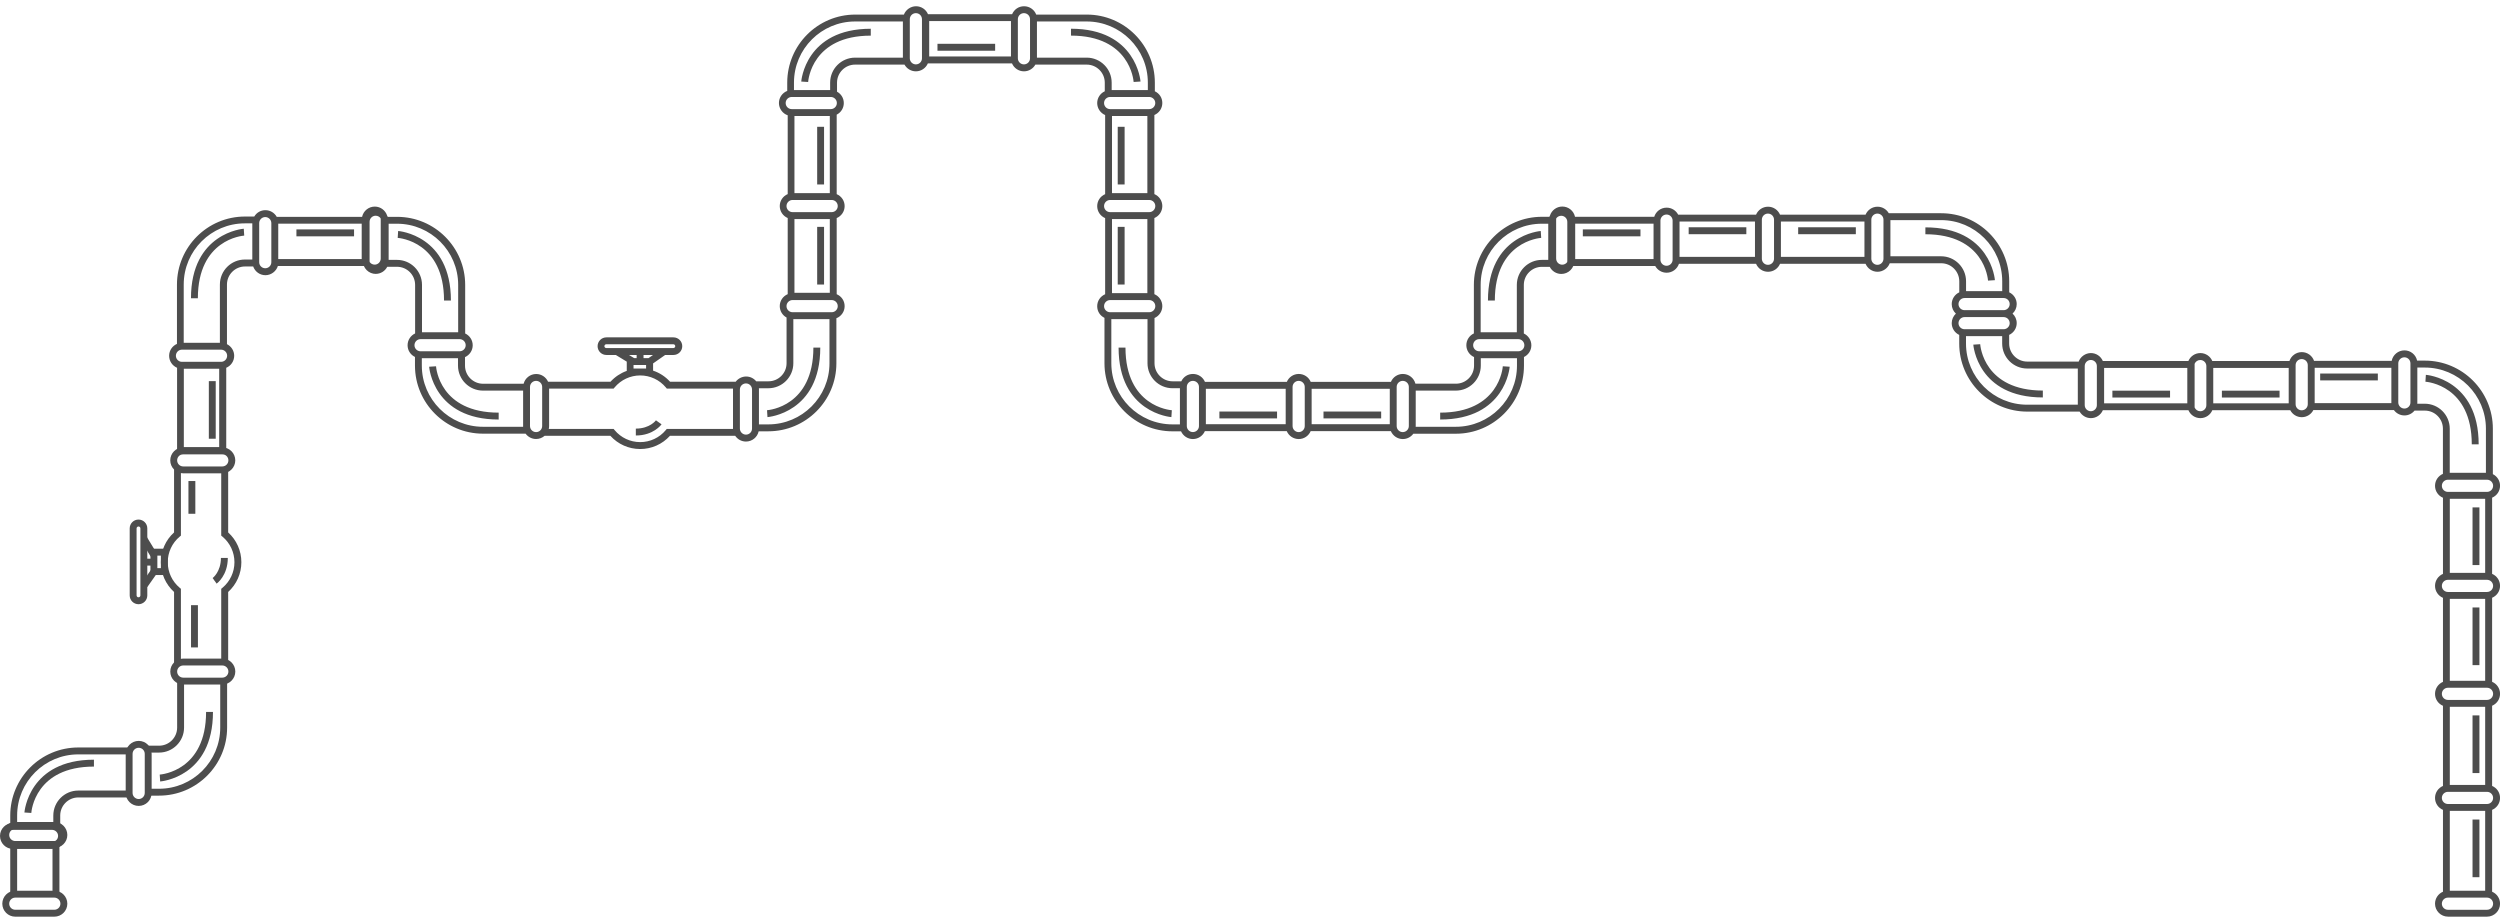 <?xml version="1.0" encoding="UTF-8"?>
<svg xmlns="http://www.w3.org/2000/svg" version="1.1" viewBox="0 0 900 330">
  <defs>
    <style>
      .cls-1 {
        fill-rule: evenodd;
      }

      .cls-1, .cls-2 {
        fill: #4D4D4D;
      }
    </style>
  </defs>
  <!-- Generator: Adobe Illustrator 28.6.0, SVG Export Plug-In . SVG Version: 1.2.0 Build 709)  -->
  <g>
    <g id="_x31_">
      <g>
        <path class="cls-1" d="M135.24,98.6c1.82,0,3.4-1.04,4.17-2.56h3.52c3.59,0,6.51,2.92,6.51,6.51v17.49c-1.6.74-2.71,2.37-2.71,4.25s1.09,3.46,2.66,4.21v3.12c0,13.51,10.99,24.5,24.49,24.5h15.34c.85,1.16,2.23,1.92,3.77,1.92,1.17,0,2.24-.43,3.06-1.14h23.69c2.75,3.03,6.62,4.75,10.72,4.75s7.97-1.72,10.72-4.75h23.5c.84,1.24,2.26,2.06,3.87,2.06,2.24,0,4.12-1.59,4.57-3.69h3.48c13.51,0,24.5-10.99,24.5-24.49v-16.21c1.74-.68,2.97-2.38,2.97-4.35s-1.18-3.6-2.86-4.3v-27.41c1.68-.71,2.86-2.37,2.86-4.31s-1.18-3.6-2.86-4.3v-28.62c1.52-.77,2.56-2.35,2.56-4.17s-.99-3.31-2.44-4.1v-3.24c0-3.59,2.92-6.51,6.51-6.51h17.78c.8,1.44,2.33,2.42,4.1,2.42,1.93,0,3.6-1.18,4.31-2.86h30.29c.71,1.68,2.37,2.86,4.31,2.86,1.76,0,3.3-.98,4.1-2.42h18.48c3.59,0,6.51,2.92,6.51,6.51v3.09c-1.61.74-2.73,2.36-2.73,4.25s1.18,3.6,2.86,4.31v28.48c-1.68.71-2.86,2.37-2.86,4.31s1.18,3.6,2.86,4.31v27.41c-1.68.71-2.86,2.37-2.86,4.3s1.07,3.44,2.62,4.2v16.36c0,13.5,10.99,24.49,24.5,24.49h3.07c.73,1.63,2.37,2.78,4.27,2.78s3.6-1.18,4.31-2.86h29.47c.71,1.68,2.37,2.86,4.31,2.86s3.6-1.18,4.31-2.86h28.86c.71,1.68,2.37,2.86,4.31,2.86,1.55,0,2.92-.76,3.78-1.92h15.34c13.5,0,24.49-10.99,24.49-24.5v-3.12c1.57-.75,2.66-2.36,2.66-4.21s-1.11-3.5-2.71-4.25v-17.49c0-3.59,2.92-6.51,6.51-6.51h2.82c.77,1.52,2.35,2.56,4.17,2.56,1.25,0,2.42-.49,3.3-1.37.43-.43.77-.94,1-1.49h29.5c.8,1.44,2.33,2.42,4.1,2.42,2.06,0,3.82-1.34,4.44-3.2h27.77c.71,1.68,2.37,2.86,4.31,2.86s3.6-1.18,4.31-2.86h30.8c.71,1.68,2.37,2.86,4.3,2.86s3.74-1.28,4.4-3.07h18.52c3.59,0,6.51,2.92,6.51,6.51v3.96c-1.6.74-2.72,2.36-2.72,4.24,0,1.36.58,2.58,1.5,3.43-.92.86-1.5,2.08-1.5,3.43,0,1.87,1.11,3.49,2.7,4.23v3.11c0,13.51,10.99,24.5,24.49,24.5h18.86c.81,1.4,2.32,2.35,4.06,2.35,1.93,0,3.59-1.18,4.3-2.86h30.8c.71,1.68,2.37,2.86,4.31,2.86s3.6-1.18,4.3-2.86h28.05c.78,1.5,2.35,2.52,4.15,2.52s3.41-1.05,4.17-2.57h28.99c.85,1.18,2.24,1.94,3.8,1.94,1.46,0,2.77-.68,3.63-1.74h3.71c3.59,0,6.51,2.92,6.51,6.51v16.26c-1.67.72-2.84,2.37-2.84,4.3s1.18,3.6,2.86,4.3v27.41c-1.68.71-2.86,2.37-2.86,4.31s1.18,3.6,2.86,4.31v30.25c-1.68.71-2.86,2.37-2.86,4.31s1.18,3.6,2.86,4.3v28.86c-1.68.71-2.86,2.37-2.86,4.31s1.18,3.6,2.86,4.3v29.47c-1.68.71-2.86,2.38-2.86,4.31,0,2.57,2.1,4.66,4.67,4.66h14.07c2.57,0,4.67-2.09,4.67-4.66,0-1.94-1.18-3.6-2.86-4.31v-29.47c1.68-.71,2.86-2.37,2.86-4.31s-1.18-3.6-2.86-4.31v-28.86c1.68-.71,2.86-2.37,2.86-4.31s-1.18-3.6-2.86-4.31v-30.25c1.68-.71,2.86-2.37,2.86-4.3s-1.18-3.6-2.86-4.31v-27.42c1.68-.71,2.86-2.37,2.86-4.3,0-1.83-1.06-3.41-2.59-4.18v-16.38c0-13.5-10.99-24.49-24.5-24.49h-2.77c-.45-2.11-2.32-3.69-4.56-3.69s-4.18,1.63-4.59,3.78h-27.95c-.63-1.83-2.37-3.15-4.42-3.15s-3.82,1.34-4.44,3.2h-27.77c-.71-1.68-2.37-2.86-4.3-2.86s-3.6,1.18-4.31,2.86h-30.8c-.71-1.68-2.37-2.86-4.3-2.86s-3.74,1.28-4.39,3.07h-18.52c-3.59,0-6.51-2.92-6.51-6.51v-3.1c1.6-.74,2.72-2.36,2.72-4.24,0-1.36-.58-2.58-1.5-3.43.93-.85,1.5-2.08,1.5-3.43,0-1.87-1.11-3.49-2.7-4.23v-3.97c0-13.51-10.99-24.5-24.49-24.5h-18.86c-.81-1.4-2.32-2.35-4.06-2.35-1.93,0-3.59,1.18-4.3,2.86h-30.8c-.71-1.68-2.37-2.86-4.31-2.86s-3.6,1.18-4.31,2.86h-28.05c-.78-1.5-2.35-2.52-4.15-2.52-2.1,0-3.88,1.39-4.46,3.29h-28.52c-.45-2.11-2.33-3.69-4.57-3.69-2.07,0-3.84,1.36-4.44,3.23-.08.15-.16.3-.22.46h-2.68c-13.51,0-24.5,10.99-24.5,24.5v17.49c-1.6.74-2.71,2.37-2.71,4.25s1.14,3.53,2.77,4.26v3.08c0,3.59-2.92,6.51-6.51,6.51h-14.59c-.52-2.01-2.35-3.51-4.53-3.51-1.93,0-3.59,1.18-4.3,2.86h-28.86c-.71-1.68-2.37-2.86-4.31-2.86s-3.59,1.18-4.3,2.86h-29.47c-.71-1.68-2.37-2.86-4.31-2.86s-3.45,1.08-4.21,2.65h-3.13c-3.59,0-6.51-2.92-6.51-6.51v-16.28c1.65-.72,2.81-2.37,2.81-4.28s-1.18-3.6-2.86-4.3v-27.41c1.68-.71,2.86-2.37,2.86-4.31s-1.18-3.6-2.86-4.3v-28.48c1.68-.71,2.86-2.37,2.86-4.31s-1.1-3.48-2.69-4.23v-3.11c0-13.51-10.99-24.5-24.49-24.5h-18.22c-.67-1.75-2.38-3-4.37-3s-3.59,1.18-4.3,2.86h-30.29c-.71-1.68-2.37-2.86-4.3-2.86s-3.69,1.25-4.37,3h-17.51c-13.5,0-24.49,10.99-24.49,24.5v2.98c-1.75.68-2.99,2.37-2.99,4.36s1.32,3.79,3.16,4.42v28.37c-1.68.71-2.86,2.37-2.86,4.3s1.18,3.6,2.86,4.31v27.41c-1.68.71-2.86,2.37-2.86,4.3,0,1.77.99,3.32,2.45,4.11v16.45c0,3.59-2.92,6.51-6.51,6.51h-4.42c-.86-1.06-2.16-1.73-3.63-1.73s-2.89.74-3.75,1.88h-23.63c-1.68-1.85-3.79-3.22-6.11-3.99v-2.6l4.32-3.02v-.02s3.01,0,3.01,0c1.75,0,3.17-1.42,3.17-3.17s-1.42-3.17-3.17-3.17h-24.14c-1.75,0-3.17,1.42-3.17,3.17s1.42,3.17,3.17,3.17h3.39l3.94,2.4v3.33c-2.22.79-4.23,2.12-5.86,3.91h-22.47c-.72-1.64-2.37-2.79-4.27-2.79-2.17,0-4.01,1.49-4.53,3.51h-14.59c-3.59,0-6.51-2.92-6.51-6.51v-3.08c1.63-.73,2.77-2.37,2.77-4.26s-1.11-3.5-2.71-4.25v-17.49c0-13.51-10.99-24.5-24.5-24.5h-3.38c-.07-.16-.14-.31-.22-.45-.61-1.88-2.37-3.24-4.44-3.24-2.24,0-4.12,1.58-4.57,3.69h-30.73c-.8-1.43-2.33-2.4-4.08-2.4s-3.2.92-4.01,2.29h-3.33c-13.51,0-24.5,10.99-24.5,24.49v21.36c-1.66.72-2.82,2.37-2.82,4.29s1.18,3.6,2.86,4.31v31.08h17.7v-31.08c1.68-.71,2.86-2.37,2.86-4.31,0-1.83-1.06-3.42-2.6-4.19v-21.46c0-3.59,2.92-6.51,6.51-6.51h2.93c.63,1.82,2.37,3.14,4.41,3.14s3.89-1.4,4.48-3.32h30.96c.23.55.57,1.05,1,1.49.88.88,2.06,1.37,3.31,1.37h0ZM87.92,84.82c-.68.05-16.69,1.39-16.69,22.55h-2.48c0-23.54,18.82-25.02,19.01-25.03l.16,2.48h0ZM75.18,137.2h2.48v20.75h-2.48v-20.75h0ZM66.18,132.75h12.73v28.23s-12.73,0-12.73,0h0v-28.23h0ZM79.16,123.4h-13.02s0-20.98,0-20.98c0-12.14,9.88-22.01,22.02-22.01h2.67v13.02h-2.67c-4.96,0-9,4.03-9,8.99h0v20.98h0ZM63.32,128.07h0c0-.58.23-1.13.64-1.55.41-.41.96-.64,1.55-.64h14.07c1.21,0,2.19.98,2.19,2.19s-.98,2.19-2.19,2.19h-14.07c-1.21,0-2.19-.98-2.19-2.19h0ZM100.17,93.26v-12.73h30.04s0,12.57,0,12.57v.16s-30.04,0-30.04,0h0ZM93.31,94.39h0v-14.07c0-1.2.98-2.18,2.18-2.18s2.19.98,2.19,2.18v14.07c0,1.21-.98,2.18-2.19,2.18s-2.18-.98-2.18-2.18h0ZM106.71,82.59h20.75v2.48h-20.75v-2.48h0ZM707.76,121h13.02v2.67c0,4.96,4.03,9,8.99,9h18.24v13.02h-18.24c-12.14,0-22.01-9.88-22.01-22.02v-2.67h0ZM705.06,116.34h0c0-1.21.98-2.19,2.18-2.19h14.07c1.21,0,2.18.98,2.18,2.19s-.98,2.18-2.18,2.18h-14.07c-1.21,0-2.18-.98-2.18-2.18h0ZM735.42,143.08c-23.54,0-25.02-18.82-25.03-19.01l2.48-.16c.05.68,1.39,16.69,22.55,16.69v2.48h0ZM833.28,145.13v-12.73h27.61v12.48c0,.08,0,.16,0,.24h-27.62ZM823.93,132.46v12.73h-27.16v-12.73h27.16ZM826.42,145.52h0v-14.07c0-1.21.98-2.19,2.19-2.19s2.19.98,2.19,2.19v14.07c0,1.2-.98,2.19-2.19,2.19s-2.19-.98-2.19-2.19h0ZM799.88,140.64h20.76v2.48h-20.76v-2.48h0ZM787.43,132.46v12.73h-29.95v-12.73h29.95ZM790.06,130.98c.32-.81,1.11-1.38,2.04-1.38,1.21,0,2.19.98,2.19,2.19v14.07c0,1.21-.98,2.19-2.19,2.19-.92,0-1.71-.57-2.04-1.38v-15.69h0ZM760.46,140.64h20.76v2.48h-20.76v-2.48h0ZM750.5,145.85h0v-14.07c0-1.21.98-2.19,2.19-2.19s2.18.98,2.18,2.19v14.07c0,1.21-.98,2.19-2.18,2.19s-2.19-.98-2.19-2.19h0ZM720.8,104.8h-13.02v-3.54c0-4.96-4.03-9-8.99-9h-18.24v-13.02h18.24c12.14,0,22.01,9.88,22.01,22.02v3.54h0ZM705.06,109.47h0c0-1.2.98-2.18,2.18-2.18h14.07c1.21,0,2.18.98,2.18,2.18s-.98,2.19-2.18,2.19h-14.07c-1.21,0-2.18-.98-2.18-2.19h0ZM718.17,100.86l-2.48.16c-.05-.68-1.39-16.69-22.55-16.69v-2.48c23.54,0,25.02,18.82,25.03,19.01h0ZM604.63,92.48v-12.73h27.16v12.73h-27.16ZM595.28,80.53v12.73h-28.21v-.16s0-12.57,0-12.57h28.21ZM597.76,93.49h0v-14.07c0-1.21.98-2.19,2.19-2.19s2.19.98,2.19,2.19v14.07c0,1.21-.98,2.19-2.19,2.19s-2.19-.98-2.19-2.19h0ZM607.92,81.82h20.76v2.48h-20.76v-2.48h0ZM641.13,92.48v-12.73h30.07v12.73h-30.07ZM634.27,93.15h0v-14.07c0-1.21.98-2.19,2.19-2.19s2.19.98,2.19,2.19v14.07c0,1.2-.98,2.19-2.19,2.19s-2.19-.98-2.19-2.19h0ZM647.34,81.82h20.76v2.48h-20.76v-2.48h0ZM673.68,93.15h0v-14.07c0-1.21.98-2.19,2.18-2.19s2.19.98,2.19,2.19v14.07c0,1.2-.98,2.19-2.19,2.19s-2.18-.98-2.18-2.19h0ZM894.66,320.66h-12.73v-28.74h12.73v28.74h0ZM879.07,325.34h0c0-1.21.98-2.2,2.19-2.2h14.07c1.2,0,2.19.98,2.19,2.2s-.98,2.18-2.19,2.18h-14.07c-1.21,0-2.19-.98-2.19-2.18h0ZM890.11,295.02h2.48v20.76h-2.48v-20.76h0ZM894.66,282.57h-12.73v-28.13h12.73v28.13h0ZM879.07,287.25h0c0-1.21.98-2.19,2.19-2.19h14.07c1.21,0,2.19.98,2.19,2.19s-.98,2.19-2.19,2.19h-14.07c-1.21,0-2.19-.98-2.19-2.19h0ZM890.11,257.55h2.48v20.76h-2.48v-20.76h0ZM894.66,245.1h-12.73v-29.51h12.73v29.51h0ZM879.07,249.78h0c0-1.21.98-2.19,2.19-2.19h14.07c1.21,0,2.19.98,2.19,2.19s-.98,2.19-2.19,2.19h-14.07c-1.21,0-2.19-.98-2.19-2.19h0ZM890.11,218.69h2.48v20.76h-2.48v-20.76h0ZM894.66,206.24h-12.73v-26.68h12.73v26.68h0ZM879.07,210.92h0c0-1.21.98-2.19,2.19-2.19h14.07c1.21,0,2.19.98,2.19,2.19s-.98,2.19-2.19,2.19h-14.07c-1.21,0-2.19-.98-2.19-2.19h0ZM890.11,182.66h2.48v20.76h-2.48v-20.76h0ZM894.93,170.22h-13.02v-15.89c0-4.96-4.04-8.99-9-8.99h-2.69c.01-.15.02-.3.02-.45v-12.57h2.67c12.14,0,22.02,9.87,22.02,22.01v15.89h0ZM879.07,174.89h0c0-1.21.98-2.19,2.19-2.19h14.07c1.21,0,2.19.98,2.19,2.19s-.98,2.19-2.19,2.19h-14.07c-1.21,0-2.19-.98-2.19-2.19h0ZM863.38,144.89h0v-14.07c0-1.2.98-2.19,2.2-2.19s2.18.98,2.18,2.19v14.07c0,1.21-.98,2.19-2.18,2.19s-2.2-.98-2.2-2.19h0ZM892.32,159.97h-2.48c0-21.16-16.01-22.5-16.69-22.55l.16-2.48c.19.01,19.01,1.49,19.01,25.03h0ZM835.26,134.47h20.76v2.48h-20.76v-2.48h0ZM373.3,20.76V7.73h17.91c12.14,0,22.01,9.88,22.01,22.02v2.67h-13.02v-2.67c0-4.96-4.03-9-8.99-9h-17.91ZM363.95,7.59v12.73h-29.44V7.59h29.44ZM366.43,20.99h0V6.92c0-1.21.98-2.19,2.19-2.19s2.19.98,2.19,2.19v14.07c0,1.21-.98,2.19-2.19,2.19s-2.19-.98-2.19-2.19h0ZM400.32,41.77h12.73v27.75h-12.73v-27.75h0ZM397.46,37.09h0c0-1.2.98-2.18,2.18-2.18h14.07c1.2,0,2.19.98,2.19,2.18s-.98,2.19-2.19,2.19h-14.07c-1.21,0-2.18-.98-2.18-2.19h0ZM410.59,29.35l-2.48.16c-.05-.68-1.39-16.69-22.55-16.69v-2.48c23.54,0,25.02,18.82,25.03,19.01h0ZM402.38,45.65h2.48v20.76h-2.48v-20.76h0ZM400.32,78.86h12.73v26.68h-12.73v-26.68h0ZM397.46,74.18h0c0-1.2.98-2.19,2.19-2.19h14.07c1.21,0,2.19.98,2.19,2.19s-.98,2.19-2.19,2.19h-14.07c-1.21,0-2.19-.98-2.19-2.19h0ZM402.38,81.68h2.48v20.76h-2.48v-20.76h0ZM400.08,114.88h13.02v15.89c0,4.96,4.04,8.99,9,8.99h2.67v13.02h-2.67c-12.14,0-22.02-9.87-22.02-22.01v-15.89h0ZM397.46,110.21h0c0-1.2.98-2.19,2.19-2.19h14.07c1.21,0,2.19.98,2.19,2.19s-.98,2.19-2.19,2.19h-14.07c-1.21,0-2.19-.98-2.19-2.19h0ZM434.11,152.7v-12.73h28.74v12.73h-28.74ZM427.25,153.37h0v-14.07c0-1.21.98-2.19,2.19-2.19s2.19.98,2.19,2.19v14.07c0,1.21-.98,2.18-2.19,2.18s-2.19-.98-2.19-2.18h0ZM421.86,147.68l-.16,2.48c-.19-.01-19.01-1.49-19.01-25.03h2.48c0,21.16,16.01,22.5,16.69,22.55h0ZM438.98,148.15h20.76v2.48h-20.76v-2.48h0ZM472.19,152.7v-12.73h28.13v12.73h-28.13ZM465.33,153.37h0v-14.07c0-1.21.98-2.19,2.19-2.19s2.19.98,2.19,2.19v14.07c0,1.21-.98,2.19-2.19,2.19s-2.19-.98-2.19-2.19h0ZM476.46,148.15h20.76v2.48h-20.76v-2.48h0ZM509.66,153.37v-12.75h14.44c4.96,0,8.99-4.04,8.99-9v-2.67h13.02v2.67c0,12.14-9.87,22.02-22.01,22.02h-14.45c0-.09,0-.18,0-.27h0ZM502.8,153.37h0v-14.07c0-1.21.98-2.19,2.19-2.19s2.19.98,2.19,2.19v14.07c0,1.21-.98,2.19-2.19,2.19s-2.19-.98-2.19-2.19h0ZM546.06,119.61h-13.02v-17.06c0-12.14,9.88-22.01,22.02-22.01h2.31v13.02h-2.31c-4.96,0-9,4.03-9,8.99h0v17.06h0ZM530.33,124.28h0c0-1.21.98-2.19,2.19-2.19h14.07c1.2,0,2.18.98,2.18,2.19s-.98,2.18-2.18,2.18h-14.07c-1.2,0-2.19-.98-2.19-2.18h0ZM541.01,131.86l2.48.16c-.01.19-1.49,19.01-25.03,19.01v-2.48c21.16,0,22.5-16.01,22.55-16.69h0ZM560.21,93.1h0v-14.07c0-.15.01-.29.04-.43.4-.56,1.05-.92,1.79-.92,1.21,0,2.19.98,2.19,2.19v14.07c0,.14-.01.29-.04.42-.4.56-1.05.93-1.79.93-1.21,0-2.18-.98-2.18-2.18h0ZM554.82,85.64c-.68.05-16.68,1.39-16.68,22.55h-2.48c0-23.54,18.82-25.02,19.01-25.03l.16,2.48h0ZM569.82,82.59h20.75v2.48h-20.75v-2.48h0ZM337.49,15.78h20.76v2.48h-20.76v-2.48h0ZM325.04,7.73v13.02h-17.2c-4.96,0-8.99,4.03-8.99,9h0v2.67h-13.02v-2.67c0-12.14,9.87-22.02,22.01-22.02h17.2ZM327.53,20.99h0V6.92c0-1.21.98-2.19,2.19-2.19s2.19.98,2.19,2.19v14.07c0,1.21-.98,2.19-2.19,2.19s-2.19-.98-2.19-2.19h0ZM286,41.77h12.73v27.75h-12.73v-27.75h0ZM282.84,37.09h0c0-1.2.98-2.18,2.18-2.18h14.07c1.2,0,2.18.98,2.18,2.18s-.98,2.19-2.18,2.19h-14.07c-1.2,0-2.18-.98-2.18-2.19h0ZM313.48,12.83c-21.16,0-22.5,16.01-22.55,16.69l-2.48-.16c.01-.19,1.49-19.01,25.03-19.01v2.48h0ZM294.18,45.65h2.48v20.76h-2.48v-20.76h0ZM286,78.86h12.73v26.56h-12.73v-26.56h0ZM283.14,74.18h0c0-1.2.98-2.19,2.19-2.19h14.07c1.21,0,2.19.98,2.19,2.19s-.98,2.19-2.19,2.19h-14.07c-1.21,0-2.19-.98-2.19-2.19h0ZM294.18,81.68h2.48v20.76h-2.48v-20.76h0ZM285.59,114.88h13.02v15.89c0,12.14-9.88,22.01-22.02,22.01h-3.37v-12.56c0-.15,0-.3-.02-.45h3.4c4.96,0,9-4.03,9-8.99v-15.89h0ZM283.14,110.21h0c0-1.2.98-2.19,2.19-2.19h14.07c1.21,0,2.19.98,2.19,2.19s-.98,2.19-2.19,2.19h-14.07c-1.21,0-2.19-.98-2.19-2.19h0ZM263.89,139.9c0,.1-.01.21-.01.31v14.2s-23.84,0-23.84,0l-.37.44c-2.29,2.74-5.64,4.31-9.2,4.31s-6.92-1.57-9.2-4.31h0l-.37-.44h-23.34c.08-.34.12-.69.12-1.05v-13.46h23.22l.37-.44c2.29-2.73,5.65-4.3,9.21-4.3s6.92,1.57,9.21,4.3l.37.44h23.85ZM266.36,154.29h0v-14.07c0-1.2.98-2.19,2.19-2.19s2.18.98,2.18,2.19v14.07c0,1.21-.98,2.18-2.18,2.18s-2.19-.98-2.19-2.18h0ZM295.3,125.13c0,23.54-18.82,25.02-19.01,25.03l-.16-2.48c.68-.05,16.69-1.39,16.69-22.55h2.48ZM236.14,151.31l2.02,1.45c-.12.16-2.94,4.02-9.26,4.02v-2.48c5.05,0,7.22-2.95,7.24-2.98h0ZM235.09,127.79l-1.63,1.14h-1.79v-1.14h3.42ZM229.19,127.79v1.14h-.89l-1.87-1.14h2.76ZM217.58,124.62h0c0-.38.31-.69.68-.69h24.14c.38,0,.69.31.69.69s-.31.68-.69.68h-24.14c-.38,0-.68-.31-.68-.68h0ZM232.59,132.68h-4.52v-1.27h4.52v1.27h0ZM188.32,140.62v12.75c0,.09,0,.18,0,.27h-14.45c-12.14,0-22.01-9.88-22.01-22.02v-2.67h13.02v2.67c0,4.96,4.03,9,8.99,9h14.44ZM190.8,153.37h0v-14.07c0-1.21.98-2.19,2.19-2.19s2.19.98,2.19,2.19v14.07c0,1.21-.98,2.19-2.19,2.19s-2.19-.98-2.19-2.19h0ZM164.94,119.61h-13.02v-17.06c0-4.96-4.03-8.99-9-8.99h-3.01v-13.02h3.01c12.14,0,22.02,9.87,22.02,22.01v17.06h0ZM149.21,124.28h0c0-1.21.98-2.19,2.18-2.19h14.07c1.2,0,2.19.98,2.19,2.19s-.98,2.18-2.19,2.18h-14.07c-1.2,0-2.18-.98-2.18-2.18h0ZM179.52,148.55v2.48c-23.54,0-25.02-18.82-25.03-19.01l2.48-.16c.05.68,1.39,16.69,22.55,16.69h0ZM137.02,78.59c.03.14.04.28.04.43v14.07c0,1.2-.98,2.18-2.18,2.18-.74,0-1.4-.37-1.79-.93-.03-.14-.04-.28-.04-.42v-14.07c0-1.21.98-2.19,2.19-2.19h0c.74,0,1.39.37,1.79.92h0ZM162.33,108.19h-2.48c0-21.16-16-22.5-16.68-22.55l.16-2.48c.19.01,19,1.49,19,25.03Z"/>
        <path class="cls-1" d="M82.14,168.91v22.76c3.03,2.75,4.75,6.62,4.75,10.72s-1.72,7.97-4.75,10.72v25.91h-19.48v-25.91c-3.02-2.75-4.75-6.62-4.75-10.72s1.72-7.98,4.75-10.72v-22.76h19.48ZM60.39,202.4h0c0,3.56,1.57,6.91,4.3,9.2l.44.37v25.98h14.51v-25.98l.45-.37c2.74-2.29,4.31-5.64,4.31-9.2s-1.57-6.92-4.31-9.21l-.45-.37v-22.83h-14.51v22.83l-.44.37c-2.74,2.29-4.3,5.65-4.3,9.21Z"/>
        <path class="cls-1" d="M60.39,197.53v9.48h-6.23v-9.48h6.23ZM56.65,204.53h1.27v-4.51h-1.27v4.51Z"/>
        <path class="cls-1" d="M51.78,193.94l3.5,5.75-3.5-5.75Z"/>
        <rect class="cls-2" x="52.29" y="193.45" width="2.48" height="6.73" transform="translate(-94.5 56.5) rotate(-31.32)"/>
        <path class="cls-1" d="M52.03,210.62l3.5-5-3.5,5Z"/>
        <rect class="cls-2" x="50.73" y="206.88" width="6.1" height="2.48" transform="translate(-147.45 132.55) rotate(-54.93)"/>
        <path class="cls-1" d="M55.28,202.37h-3.5,3.5Z"/>
        <rect class="cls-2" x="51.78" y="201.13" width="3.5" height="2.48"/>
        <path class="cls-1" d="M46.69,214.35v-24.14c0-1.75,1.42-3.17,3.17-3.17s3.17,1.42,3.17,3.17v24.14c0,1.75-1.42,3.17-3.17,3.17s-3.17-1.42-3.17-3.17h0ZM50.54,214.35h0v-24.14c0-.38-.31-.68-.68-.68s-.69.31-.69.68v24.14c0,.38.31.68.69.68s.68-.31.68-.68Z"/>
        <path class="cls-1" d="M80.77,200.85c0,5.75-3.5,8.25-3.5,8.25l3.5-8.25Z"/>
        <path class="cls-1" d="M76.55,208.09s2.98-2.19,2.98-7.24h2.48c0,6.31-3.86,9.14-4.02,9.26l-1.44-2.02Z"/>
        <rect class="cls-2" x="67.84" y="173.17" width="2.48" height="11.79"/>
        <rect class="cls-2" x="68.77" y="217.86" width="2.48" height="15.21"/>
        <path class="cls-1" d="M65.96,170.4c-2.58,0-4.67-2.1-4.67-4.67s2.1-4.67,4.67-4.67h14.07c2.57,0,4.67,2.1,4.67,4.67s-2.1,4.67-4.67,4.67h-14.07ZM82.22,165.73h0c0-.58-.23-1.14-.64-1.55-.41-.41-.96-.64-1.55-.64h-14.07c-1.21,0-2.19.98-2.19,2.19s.98,2.19,2.19,2.19h14.07c1.21,0,2.19-.98,2.19-2.19Z"/>
        <path class="cls-1" d="M5.5,305.26h14.08c2.57,0,4.66-2.1,4.66-4.67s-2.09-4.68-4.67-4.68H5.5c-2.58,0-4.67,2.1-4.67,4.68s2.1,4.67,4.67,4.67h0ZM3.31,300.58h0c0-1.21.98-2.19,2.19-2.19h14.07c1.2,0,2.19.98,2.19,2.19s-.98,2.19-2.19,2.19H5.5c-1.21,0-2.19-.98-2.19-2.19Z"/>
        <path class="cls-1" d="M3.69,303.6v18.88h17.7v-18.88H3.69ZM18.9,321.4H6.17v-16.02h12.73v16.02Z"/>
        <path class="cls-1" d="M19.57,330c2.57,0,4.67-2.09,4.67-4.67s-2.1-4.67-4.67-4.67H5.49c-2.57,0-4.66,2.1-4.66,4.67s2.09,4.67,4.66,4.67h14.07ZM3.31,325.33h0c0-1.21.98-2.19,2.18-2.19h14.07c1.2,0,2.19.98,2.19,2.19s-.98,2.18-2.19,2.18H5.49c-1.2,0-2.18-.98-2.18-2.18Z"/>
        <path class="cls-1" d="M28.18,287.08h19.18v-17.99h-19.18c-13.51,0-24.49,10.99-24.49,24.5v4.77h17.99v-4.77c0-3.59,2.92-6.51,6.51-6.51h0ZM19.19,293.6h0v2.99H6.17v-2.99c0-12.14,9.87-22.02,22.01-22.02h17.4v13.02h-17.4c-4.96,0-8.99,4.03-8.99,9Z"/>
        <path class="cls-1" d="M33.82,275.97v-2.48c-23.53,0-25.01,18.82-25.03,19.01l2.48.16c.05-.68,1.39-16.69,22.55-16.69Z"/>
        <path class="cls-1" d="M18.74,305.61c2.57,0,4.66-2.1,4.66-4.67s-2.09-4.67-4.66-4.67H4.67c-2.57,0-4.67,2.09-4.67,4.67s2.09,4.67,4.67,4.67h14.07ZM2.48,300.93h0c0-1.2.98-2.18,2.18-2.18h14.07c1.2,0,2.18.98,2.18,2.18s-.98,2.19-2.18,2.19H4.67c-1.2,0-2.18-.98-2.18-2.19Z"/>
        <path class="cls-1" d="M81.76,261.94v-17.07h-17.99v17.07c0,3.59-2.92,6.51-6.51,6.51h-4.77v17.98h4.77c13.51,0,24.5-10.99,24.5-24.49h0ZM57.26,283.95h-2.99v-13.02h2.99c4.96,0,9-4.03,9-8.99v-16h13.02v16c0,12.14-9.88,22.01-22.02,22.01Z"/>
        <path class="cls-1" d="M76.67,256.3h-2.48c0,21.16-16.01,22.5-16.69,22.55l.16,2.48c.19-.01,19.01-1.49,19.01-25.03Z"/>
        <path class="cls-1" d="M54.59,285.46v-14.07c0-2.58-2.09-4.67-4.66-4.67s-4.68,2.09-4.68,4.67v14.07c0,2.58,2.1,4.67,4.68,4.67s4.66-2.09,4.66-4.67h0ZM47.73,285.46h0v-14.07c0-1.21.98-2.19,2.2-2.19s2.18.98,2.18,2.19v14.07c0,1.2-.98,2.19-2.18,2.19s-2.2-.98-2.2-2.19Z"/>
        <path class="cls-1" d="M65.97,246.43c-2.58,0-4.67-2.09-4.67-4.67s2.1-4.67,4.67-4.67h14.07c2.58,0,4.67,2.1,4.67,4.67s-2.1,4.67-4.67,4.67h-14.07ZM82.22,241.76h0c0-1.21-.98-2.19-2.19-2.19h-14.07c-1.21,0-2.19.98-2.19,2.19s.98,2.19,2.19,2.19h14.07c1.21,0,2.19-.98,2.19-2.19Z"/>
      </g>
    </g>
  </g>
</svg>
